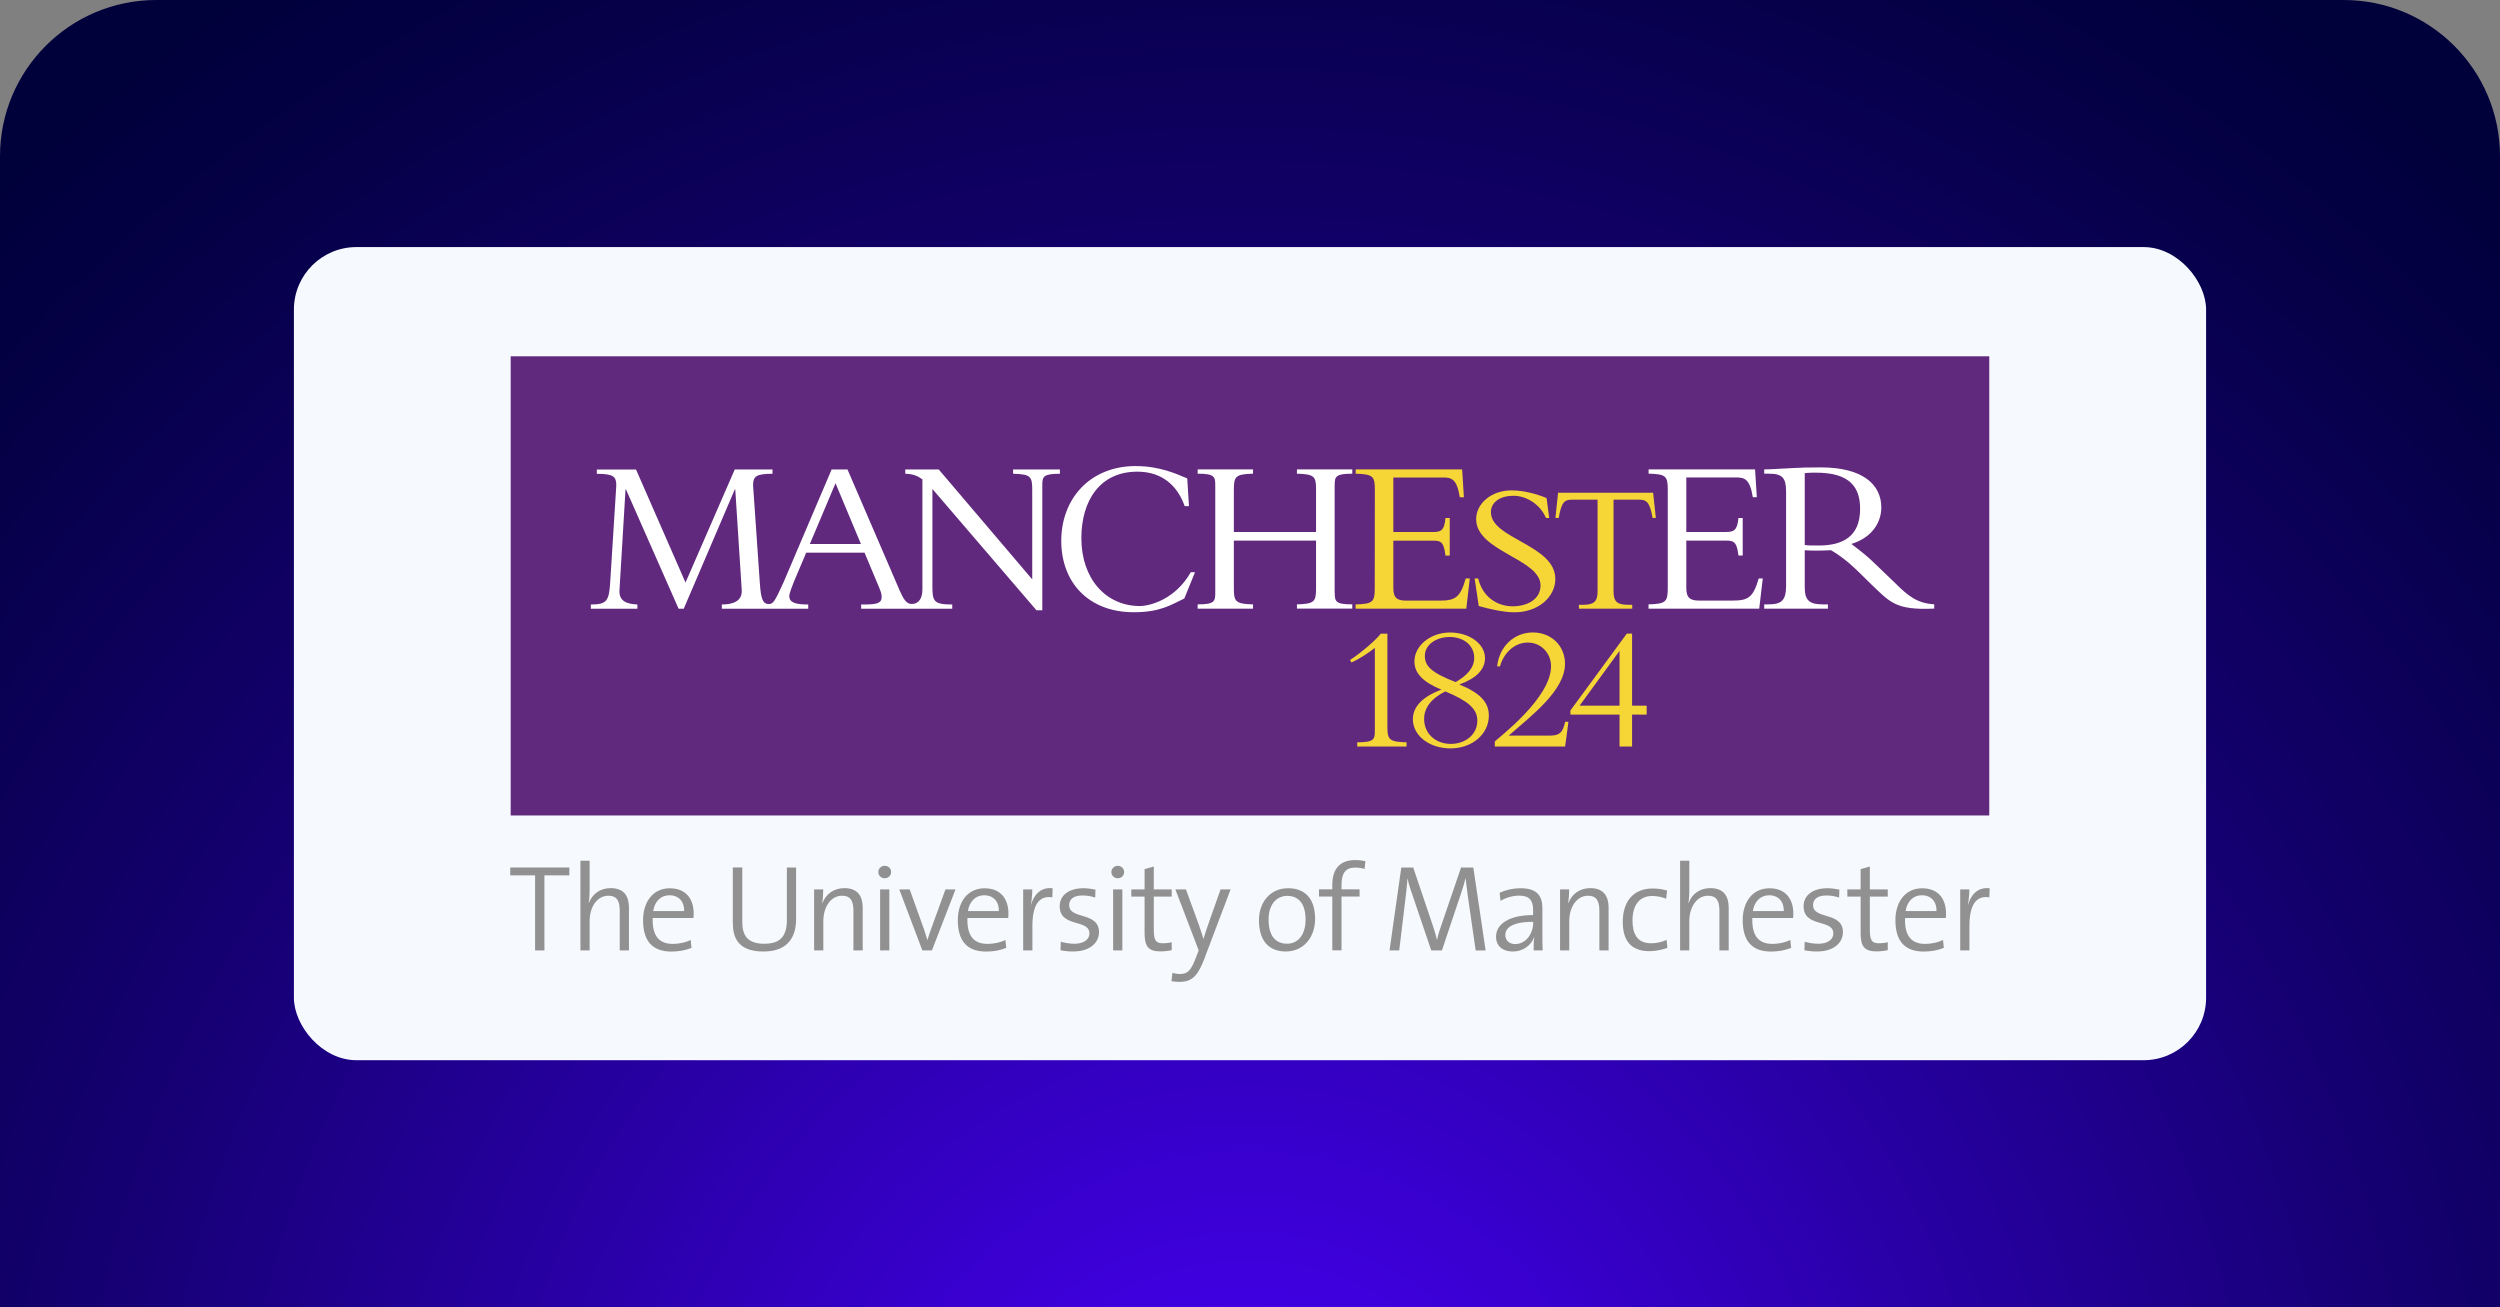 <?xml version="1.0" encoding="UTF-8"?>
<svg id="Layer_1" data-name="Layer 1" xmlns="http://www.w3.org/2000/svg" width="480" height="251" xmlns:xlink="http://www.w3.org/1999/xlink" viewBox="0 0 480 251">
  <rect x="0" y="0" width="480" height="251" fill="#808080" stroke="none"/>
  <defs>
    <radialGradient id="radial-gradient" cx="96.25" cy="223.49" fx="96.25" fy="223.49" r="206.78" gradientTransform="translate(-140.64 464.08) rotate(-90) scale(1.74 1.7)" gradientUnits="userSpaceOnUse">
      <stop offset="0" stop-color="#4c00ff"/>
      <stop offset=".03" stop-color="#4800f6"/>
      <stop offset=".39" stop-color="#2900a6"/>
      <stop offset=".67" stop-color="#13006c"/>
      <stop offset=".89" stop-color="#050047"/>
      <stop offset="1" stop-color="#00003a"/>
    </radialGradient>
  </defs>
  <path d="M30,0h420c16.56,0,30,13.44,30,30v221H0V30C0,13.44,13.44,0,30,0Z" fill="url(#radial-gradient)"/>
  <g>
    <rect x="56.43" y="47.44" width="367.14" height="156.12" rx="12" ry="12" fill="#f6f9fd"/>
    <g>
      <g>
        <rect x="98.05" y="68.41" width="283.89" height="88.16" fill="#61297e"/>
        <g>
          <path d="M280.19,131.42c3.92,1.6,5.67,3.35,5.67,5.98,0,3.55-3.21,6.29-7.35,6.29s-7.24-2.49-7.24-5.6c0-2.4,1.86-4.34,5.49-5.68-3.51-1.44-5.19-3.11-5.19-5.43,0-3.01,3.1-5.54,6.83-5.54s6.72,2.18,6.72,4.92c0,2.18-1.64,3.86-4.92,5.06M277.5,132.75c-2.54,1.26-4.07,3.05-4.07,5.27,0,2.91,2.28,4.81,5.11,4.81s5.11-1.8,5.11-4.47c0-2.29-1.82-3.8-6.15-5.61M278.35,122.3c-2.57,0-4.78,1.46-4.78,3.61,0,1.88,1.06,3.18,5.91,5.05,2.09-1.19,3.57-2.69,3.57-4.64,0-2.46-2.09-4.02-4.7-4.02ZM301.52,137.2v-.79l10.83-14.76h1.01v13.84h2.8v1.71h-2.8v6.14h-2.41v-6.14h-9.43M310.95,124.97l-7.67,10.52h7.67v-10.52ZM260.59,143.34v-.82c3.22,0,3.38-.55,3.38-2.23h0v-15.9c-1.15.95-3.15,2.22-4.49,2.81l-.28-.48c2.08-1.33,5.06-3.9,5.92-5.06h1.26v18.17c.04,2.2.46,2.62,3.68,2.69v.82h-9.46ZM301.15,138.59h-.64c-.46,2.06-1.06,2.61-2.76,2.64h-8.07c4.25-3.74,10.8-8.62,10.8-13.79,0-3.43-2.61-6.01-6.17-6.01s-6.45,2.65-6.86,6.52h.54c.78-2.75,2.92-4.58,5.33-4.58,2.55,0,4.48,2.01,4.48,4.55,0,6.09-9.92,13.59-10.8,14.44v.97h13.5s0,0,0,0h0l.29-2.11h0l.35-2.64ZM280.28,95.47c-.55-3.55-1.64-3.79-3.16-3.79h-9.6v10.47h7.52c1.55,0,2.28-.2,2.49-2.69h.82v7.21h-.82c-.34-3.05-1.16-2.86-2.93-2.86h-7.08v9.15c0,1.98.91,2.36,2.5,2.36h6.44c2.96,0,3.93-.63,4.96-4.25h.78l-.67,5.8h-21.26v-.82c3.44-.08,3.68-.56,3.68-3.18l.02-18.74c0-2.62-.24-3.09-3.68-3.18v-.82h20.44s.34,5.35.34,5.35h-.79ZM299.15,94.6h18.25l.52,4.84h-.63c-.53-3.1-1.18-3.5-2.59-3.5h-4.9v17.61c0,1.9.64,2.57,2.78,2.57h.81v.74h-10.24v-.74h.8c2.14,0,2.78-.67,2.78-2.57v-17.61h-4.89c-1.41,0-2.04.38-2.57,3.51h-.63l.51-4.85ZM286.25,98.38c0-1.99,1.78-3.19,4.34-3.19s5.15,1.7,6.24,4.26h.62l-.51-3.81c-1.33-.61-4.19-1.49-6.7-1.49-3.95,0-6.82,2.57-6.82,5.52,0,6.23,12.36,7.61,12.36,12.73,0,2.81-2.75,4.01-5.34,4.01-3.03,0-5.81-1.84-6.63-5.35h-.68l.79,5.3c2,.56,4.73,1.2,6.87,1.2,4.53,0,7.83-2.92,7.83-6.41,0-6.55-12.36-7.71-12.36-12.77Z" fill="#f6d537"/>
          <path d="M363.8,111.88l-3.41-3.27c-2.03-2.03-3.33-2.92-4.93-4.18,3.55-1.04,5.75-3.76,5.75-7,0-4.41-3.59-7.69-11.58-7.69-2.81,0-3.68.04-5.45.13-1.77.08-4.41.26-5.45.26v.82h.95c2.51,0,3.25.78,3.25,3.46v18.04c0,2.89-.91,3.59-3.46,3.59h-.74v.82h12.23v-.82h-.99c-2.42,0-3.46-.65-3.46-3.24v-7.16c.69.05,1.26.08,2.2.08,1.14,0,1.82-.04,2.85-.08,3.29,1.89,5.87,4.78,7.39,6.23,3.94,3.75,4.86,5.32,12.42,4.98v-.82c-3.32-.21-5.03-1.61-7.58-4.16ZM349.19,104.73c-.99,0-1.64.04-2.68-.08v-13.81c.78-.09,1.34-.09,2.16-.09,6.66,0,8.47,2.93,8.47,6.95,0,5.19-3.16,7.04-7.96,7.04ZM363.8,111.88l-3.41-3.27c-2.03-2.03-3.33-2.92-4.93-4.18,3.55-1.04,5.75-3.76,5.75-7,0-4.41-3.59-7.69-11.58-7.69-2.81,0-3.68.04-5.45.13-1.77.08-4.41.26-5.45.26v.82h.95c2.51,0,3.25.78,3.25,3.46v18.04c0,2.89-.91,3.59-3.46,3.59h-.74v.82h12.23v-.82h-.99c-2.42,0-3.46-.65-3.46-3.24v-7.16c.69.05,1.26.08,2.2.08,1.14,0,1.82-.04,2.85-.08,3.29,1.89,5.87,4.78,7.39,6.23,3.94,3.75,4.86,5.32,12.42,4.98v-.82c-3.32-.21-5.03-1.61-7.58-4.16ZM349.19,104.73c-.99,0-1.64.04-2.68-.08v-13.81c.78-.09,1.34-.09,2.16-.09,6.66,0,8.47,2.93,8.47,6.95,0,5.19-3.16,7.04-7.96,7.04ZM218.12,89.49c4.51,0,7.82,1.51,9.83,2.37l.33,5.32h-.82c-1.41-4-4.4-6.62-9.09-6.62-7.18,0-10.75,5.55-10.75,12.77,0,7.78,4.7,13.03,11.23,13.03,1.96,0,6.85-1.3,9.78-6.5h.81l-2.05,5.05c-2.56,1.22-4.62,2.64-9.7,2.64-8.73,0-13.93-5.76-13.93-13.71s5.38-14.36,14.36-14.36ZM259.64,116.04v.81h-10.63v-.81c3.24-.08,3.64-.51,3.67-2.76v-9.48h-15.78v9.06h0c0,2.62.24,3.09,3.68,3.18v.82h-10.63v-.82c3.22,0,3.38-.56,3.38-2.23h0v-20.62h0c0-1.68-.15-2.24-3.38-2.24v-.82h10.63v.82c-3.44.08-3.68.56-3.68,3.18h0s0,8.02,0,8.02h15.78v-8.39c-.02-2.29-.4-2.73-3.67-2.81v-.82h10.63v.82c-3.22,0-3.38.55-3.38,2.23h-.01v20.62h.02c0,1.68.15,2.24,3.38,2.24ZM194.51,90.14v.82c3.44.08,3.68.56,3.68,3.18v17.1l-17.95-21.1h-6.43v.82c1.5.04,2.3.38,3.29,1.07v21.14c0,1.63-.63,2.79-2.07,2.79-1.15,0-1.68-1.27-2.31-2.62l-10-23.2h-3.05l-9.23,21.66c-1.65,3.59-1.95,4.18-2.84,4.18-1.11,0-1.51-.99-1.7-3.88l-1.31-18.91c0-1.68.51-2.23,3.73-2.23v-.82h-7.25s-9.45,21.71-9.45,21.71l-9.5-21.7h-7.53v.82c3.22,0,3.74.55,3.74,2.23l-1.15,18.26c-.22,3.91-.6,4.6-3.74,4.6v.81h8.94v-.81c-1.93-.09-3.57-.56-3.44-2.75l1.16-19.34h.09l10.1,22.9h.99l9.8-22.9h.09l1.24,19.25c.17,2.28-1.81,2.84-3.82,2.84v.81h16.59v-.81h-.16c-2.36,0-3.48-.43-3.48-1.59,0-.6.56-1.89.86-2.71l2.39-5.65h11.2l2.82,6.73c.17.43.47,1.07.47,1.76,0,1.2-.9,1.46-3.35,1.46h-.59v.81h17.49v-.81c-3.66,0-3.81-.64-3.81-3.74v-18.44l19.98,23.29h1.12v-23.98c0-1.68.16-2.23,3.38-2.23v-.82h-8.99ZM155.49,104.45l4.93-11.67,4.88,11.67h-9.81ZM337.31,95.47l-.34-5.34h-20.44s0,.81,0,.81c3.44.08,3.68.55,3.68,3.18v18.74c-.01,2.62-.26,3.09-3.69,3.18v.82h21.25l.68-5.8h-.78c-1.04,3.62-2,4.25-4.96,4.25h-6.44c-1.6,0-2.5-.38-2.5-2.36v-9.15h7.09c1.76,0,2.58-.19,2.92,2.86h.82v-7.21h-.82c-.22,2.49-.95,2.69-2.49,2.69h-7.52v-10.47h9.6c1.52,0,2.61.25,3.17,3.79h.79Z" fill="#fff"/>
        </g>
      </g>
      <g>
        <path d="M104.53,168.07v14.41h-1.79v-14.41h-4.77v-1.51h11.35v1.51h-4.79Z" fill="#929191"/>
        <path d="M118.99,182.48v-7.6c0-1.84-.5-2.9-2.19-2.9-2.1,0-3.59,2.08-3.59,4.86v5.64h-1.77v-17.22h1.77v5.73c0,.78-.05,1.75-.19,2.34l.05.02c.68-1.72,2.15-2.83,4.18-2.83,2.69,0,3.51,1.7,3.51,3.77v8.18h-1.77Z" fill="#929191"/>
        <path d="M133.15,176.25h-7.83c-.12,3.51,1.27,4.98,3.89,4.98,1.23,0,2.52-.31,3.4-.75l.16,1.51c-1.08.45-2.41.71-3.87.71-3.54,0-5.43-1.91-5.43-6.02,0-3.52,1.89-6.13,5.14-6.13s4.58,2.24,4.58,4.84c0,.21,0,.52-.05.87ZM128.52,171.89c-1.65,0-2.83,1.2-3.11,3.04h5.95c.05-1.82-1.04-3.04-2.83-3.04Z" fill="#929191"/>
        <path d="M146.57,182.69c-4.93,0-5.87-2.76-5.87-5.5v-10.64h1.82v10.47c0,2.29.76,4.18,4.2,4.18,2.92,0,4.36-1.23,4.36-4.62v-10.02h1.77v9.88c0,4.08-2.15,6.25-6.27,6.25Z" fill="#929191"/>
        <path d="M163.86,182.48v-7.6c0-1.84-.5-2.9-2.19-2.9-2.1,0-3.59,2.08-3.59,4.86v5.64h-1.77v-11.72h1.75c0,.75-.07,1.89-.19,2.59l.05.02c.66-1.7,2.15-2.85,4.2-2.85,2.69,0,3.52,1.7,3.52,3.77v8.18h-1.77Z" fill="#929191"/>
        <path d="M169.87,168.63c-.69,0-1.23-.52-1.23-1.2s.54-1.2,1.23-1.2,1.23.54,1.23,1.2-.57,1.2-1.23,1.2ZM168.98,182.48v-11.72h1.77v11.72h-1.77Z" fill="#929191"/>
        <path d="M178.93,182.48h-1.84l-4.43-11.72h2l2.74,7.64c.24.73.45,1.39.66,2.08h.02c.19-.64.4-1.35.64-1.98l2.81-7.74h1.93l-4.53,11.72Z" fill="#929191"/>
        <path d="M193.58,176.25h-7.83c-.12,3.51,1.27,4.98,3.89,4.98,1.23,0,2.52-.31,3.4-.75l.16,1.51c-1.08.45-2.41.71-3.87.71-3.54,0-5.43-1.91-5.43-6.02,0-3.52,1.89-6.13,5.14-6.13s4.58,2.24,4.58,4.84c0,.21,0,.52-.05.87ZM188.95,171.89c-1.65,0-2.83,1.2-3.11,3.04h5.94c.05-1.82-1.04-3.04-2.83-3.04Z" fill="#929191"/>
        <path d="M202.04,172.29c-2.6-.42-3.82,1.56-3.82,5.5v4.69h-1.77v-11.72h1.75c0,.78-.09,1.93-.26,2.95l.02.02c.47-1.72,1.7-3.47,4.15-3.18l-.07,1.75Z" fill="#929191"/>
        <path d="M206.1,182.69c-.87,0-1.77-.09-2.48-.24l.05-1.63c.76.21,1.7.38,2.62.38,1.7,0,2.88-.75,2.88-1.98,0-2.83-5.71-1.06-5.71-5.24,0-1.96,1.6-3.44,4.58-3.44.73,0,1.56.12,2.29.26l-.05,1.53c-.78-.26-1.63-.4-2.43-.4-1.72,0-2.57.71-2.57,1.86,0,2.81,5.73,1.2,5.73,5.19,0,2.08-1.84,3.7-4.91,3.7Z" fill="#929191"/>
        <path d="M215.84,167.43c0-.66-.57-1.2-1.23-1.2s-1.23.54-1.23,1.2.54,1.2,1.23,1.2,1.23-.52,1.23-1.2ZM215.49,182.48v-11.72h-1.77v11.72h1.77Z" fill="#929191"/>
        <path d="M222.8,182.67c-2.36,0-3.04-1.04-3.04-3.47v-7.05h-2.55v-1.39h2.55v-3.89l1.77-.5v4.39h3.44v1.39h-3.44v6.32c0,2.1.38,2.64,1.77,2.64.59,0,1.2-.07,1.67-.21v1.53c-.61.14-1.44.24-2.17.24Z" fill="#929191"/>
        <path d="M231.39,183.71c-1.37,3.61-2.41,4.81-4.98,4.81-.42,0-1.01-.05-1.49-.12l.19-1.63c.47.16.94.24,1.46.24,1.41,0,2.12-.66,3.04-3.14l.54-1.39-4.48-11.72h2.03l2.45,6.72c.38,1.06.64,1.91.9,2.78h.02c.21-.76.71-2.22,1.18-3.56l2.1-5.94h1.93l-4.91,12.95Z" fill="#929191"/>
        <path d="M246.89,182.69c-3.14,0-5.17-1.91-5.17-6.02,0-3.35,2.08-6.13,5.59-6.13,2.85,0,5.19,1.58,5.19,5.87,0,3.49-2.15,6.27-5.61,6.27ZM247.15,172.01c-1.84,0-3.58,1.39-3.58,4.53s1.3,4.65,3.58,4.65c1.84,0,3.52-1.42,3.52-4.65,0-2.83-1.18-4.53-3.52-4.53Z" fill="#929191"/>
        <path d="M262.01,166.84c-.59-.19-1.23-.26-1.84-.26-1.79,0-2.6,1.04-2.6,3.3v.87h3.47v1.39h-3.47v10.33h-1.77v-10.33h-2.55v-1.39h2.55v-.83c0-3.28,1.63-4.79,4.43-4.79.66,0,1.3.07,1.93.21l-.16,1.49Z" fill="#929191"/>
        <path d="M283.33,182.48l-1.42-9.81c-.28-1.93-.4-3.11-.5-3.99h-.05c-.16.66-.4,1.58-.78,2.67l-3.73,11.13h-2.05l-3.54-10.43c-.4-1.16-.83-2.41-1.01-3.37h-.02c-.07,1.27-.24,2.55-.42,4.18l-1.16,9.62h-1.86l2.26-15.92h2.29l3.63,10.76c.4,1.16.73,2.22.9,3.09h.05c.24-1.08.47-1.79.87-2.92l3.73-10.92h2.36l2.36,15.92h-1.91Z" fill="#929191"/>
        <path d="M294.46,182.48c0-.9,0-1.79.12-2.48h-.05c-.57,1.49-2.07,2.69-4.08,2.69-1.86,0-3.21-.99-3.21-2.85,0-2.45,2.55-4.15,7.12-4.15v-.97c0-1.77-.64-2.76-2.67-2.76-1.13,0-2.55.35-3.59,1.01l-.17-1.56c1.11-.5,2.48-.87,4.06-.87,3.23,0,4.15,1.6,4.15,3.82v4.6c0,1.16,0,2.48.05,3.51h-1.75ZM294.37,176.99c-4.41,0-5.35,1.39-5.35,2.52,0,1.06.76,1.75,1.91,1.75,2.08,0,3.44-2.05,3.44-4.08v-.19Z" fill="#929191"/>
        <path d="M307.08,182.48v-7.6c0-1.84-.5-2.9-2.19-2.9-2.1,0-3.59,2.08-3.59,4.86v5.64h-1.77v-11.72h1.75c0,.75-.07,1.89-.19,2.59l.05.02c.66-1.7,2.15-2.85,4.2-2.85,2.69,0,3.51,1.7,3.51,3.77v8.18h-1.77Z" fill="#929191"/>
        <path d="M316.64,182.62c-2.62,0-5.07-1.16-5.07-5.59,0-3.84,1.93-6.44,5.76-6.44.97,0,1.93.14,2.76.4l-.19,1.56c-.78-.31-1.7-.52-2.69-.52-2.52,0-3.77,1.86-3.77,4.69,0,2.41.76,4.39,3.59,4.39,1.04,0,2.17-.26,2.95-.66l.16,1.53c-.78.31-2.05.64-3.49.64Z" fill="#929191"/>
        <path d="M330.13,182.48v-7.6c0-1.84-.5-2.9-2.19-2.9-2.1,0-3.59,2.08-3.59,4.86v5.64h-1.77v-17.22h1.77v5.73c0,.78-.05,1.75-.19,2.34l.05.02c.68-1.72,2.15-2.83,4.18-2.83,2.69,0,3.52,1.7,3.52,3.77v8.18h-1.77Z" fill="#929191"/>
        <path d="M344.28,176.25h-7.83c-.12,3.51,1.27,4.98,3.89,4.98,1.23,0,2.52-.31,3.4-.75l.16,1.51c-1.08.45-2.41.71-3.87.71-3.54,0-5.43-1.91-5.43-6.02,0-3.52,1.89-6.13,5.14-6.13s4.58,2.24,4.58,4.84c0,.21,0,.52-.05.87ZM339.66,171.89c-1.65,0-2.83,1.2-3.11,3.04h5.94c.05-1.82-1.04-3.04-2.83-3.04Z" fill="#929191"/>
        <path d="M348.93,182.69c-.87,0-1.77-.09-2.48-.24l.05-1.63c.76.21,1.7.38,2.62.38,1.7,0,2.88-.75,2.88-1.98,0-2.83-5.71-1.06-5.71-5.24,0-1.96,1.6-3.44,4.58-3.44.73,0,1.56.12,2.29.26l-.05,1.53c-.78-.26-1.63-.4-2.43-.4-1.72,0-2.57.71-2.57,1.86,0,2.81,5.73,1.2,5.73,5.19,0,2.08-1.84,3.7-4.91,3.7Z" fill="#929191"/>
        <path d="M360.28,182.67c-2.36,0-3.04-1.04-3.04-3.47v-7.05h-2.55v-1.39h2.55v-3.89l1.77-.5v4.39h3.44v1.39h-3.44v6.32c0,2.1.38,2.64,1.77,2.64.59,0,1.2-.07,1.67-.21v1.53c-.61.14-1.44.24-2.17.24Z" fill="#929191"/>
        <path d="M373.6,176.25h-7.83c-.12,3.51,1.27,4.98,3.89,4.98,1.23,0,2.52-.31,3.4-.75l.16,1.51c-1.08.45-2.41.71-3.87.71-3.54,0-5.43-1.91-5.43-6.02,0-3.52,1.89-6.13,5.14-6.13s4.58,2.24,4.58,4.84c0,.21,0,.52-.05.87ZM368.98,171.89c-1.65,0-2.83,1.2-3.11,3.04h5.94c.05-1.82-1.04-3.04-2.83-3.04Z" fill="#929191"/>
        <path d="M381.95,172.29c-2.6-.42-3.82,1.56-3.82,5.5v4.69h-1.77v-11.72h1.75c0,.78-.09,1.93-.26,2.95l.02.02c.47-1.72,1.7-3.47,4.15-3.18l-.07,1.75Z" fill="#929191"/>
      </g>
    </g>
  </g>
</svg>
